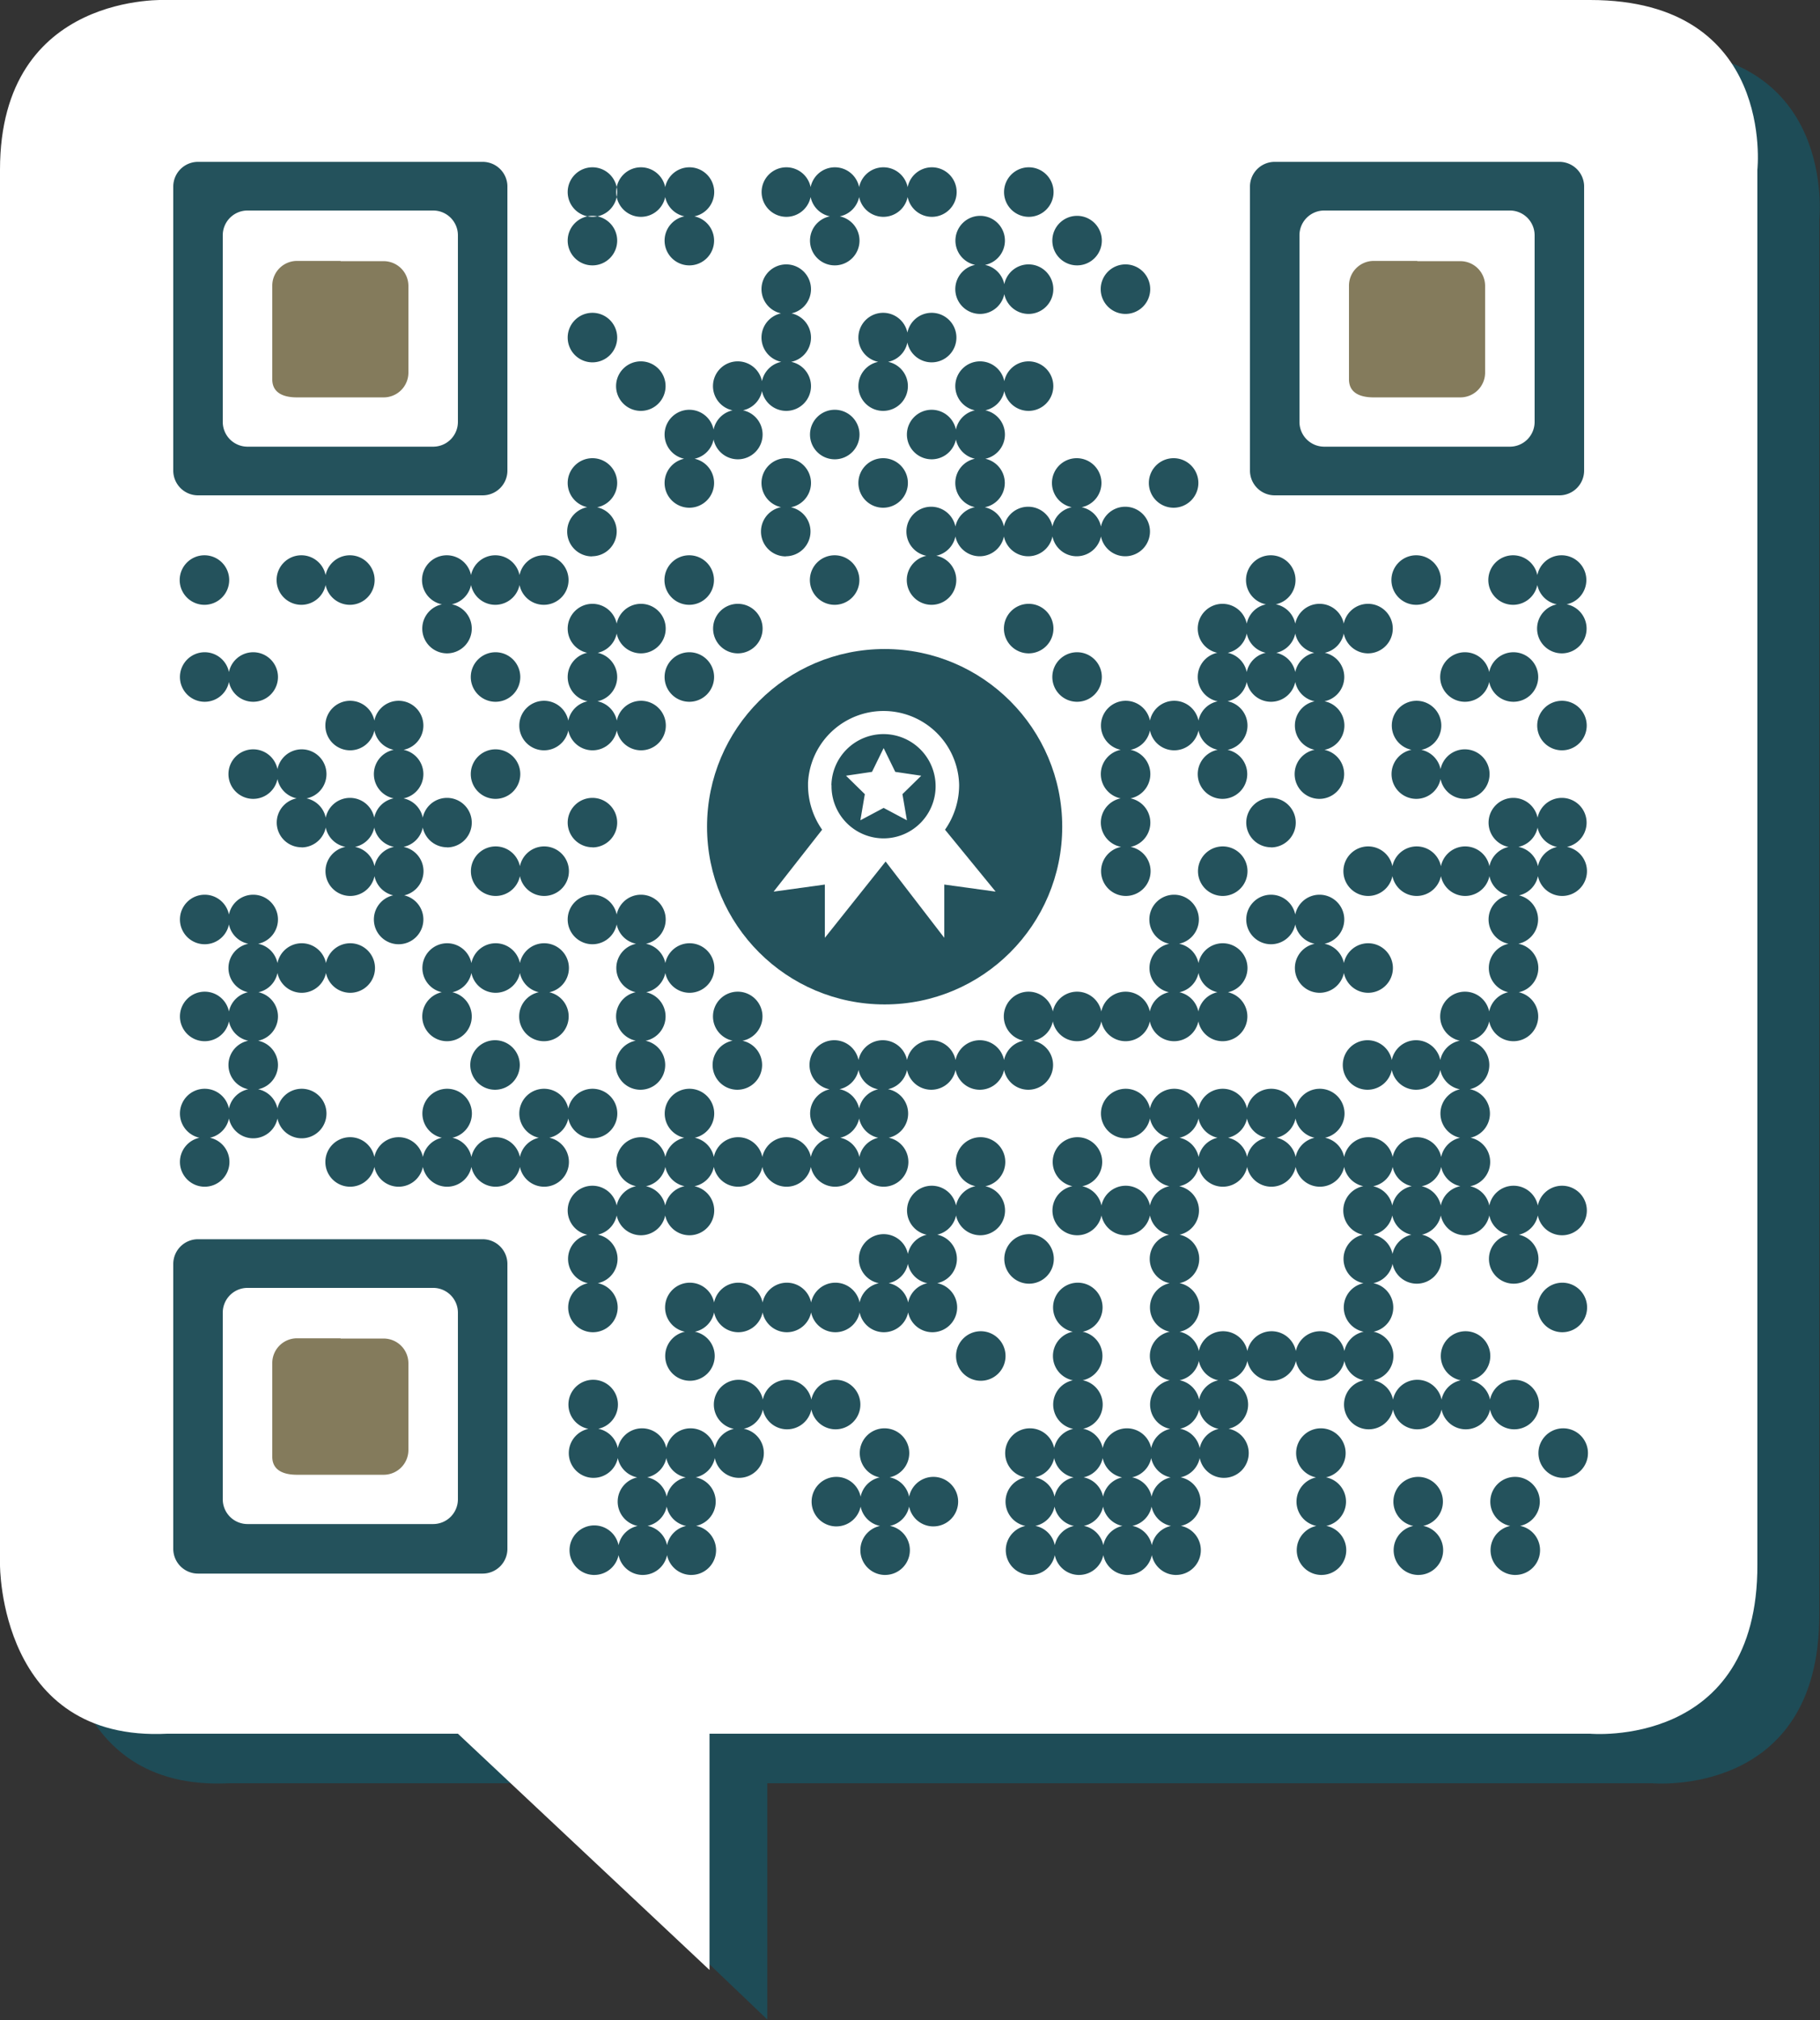 <svg xmlns="http://www.w3.org/2000/svg" viewBox="0 0 147.06 163.12">

<rect x="0" y="0" width="147.06" height="163.12" fill="#333333" stroke="none"/>

<path fill="#1e4c57" d="M147,130.34V17.71S148.49,4,133.48,4H18.54S5,3.25,5,17.71V130.34S4.89,144.7,18.54,144H42l20,19.08V144h71.47S147.06,145.27,147,130.34Z"/>
<path fill="#fff" d="M142,126.34V13.71S143.49,0,128.48,0H13.54S0-.75,0,13.71V126.34S-.11,140.7,13.54,140H37l20.33,19.08V140h71.13S142.06,141.27,142,126.34Z"/>

<path fill="#24525c" d="M47.87,17.51a2,2,0,1,1,2-2A2,2,0,0,1,47.87,17.51Zm3.92,0a2,2,0,1,0-2-2A2,2,0,0,0,51.79,17.51Zm3.92,0a2,2,0,1,0-2-2A2,2,0,0,0,55.7,17.51Zm7.83,0a2,2,0,1,0-2-2A2,2,0,0,0,63.53,17.51Zm3.92,0a2,2,0,1,0-2-2,2,2,0,0,0,2,2Zm3.92,0a2,2,0,1,0-2-2h0a2,2,0,0,0,2,2Zm3.92,0a2,2,0,1,0-2-2,2,2,0,0,0,2,2Zm7.83,0a2,2,0,1,0-2-2,2,2,0,0,0,2,2ZM47.87,21.43a2,2,0,1,0-2-2A2,2,0,0,0,47.87,21.43Zm7.83,0a2,2,0,1,0-2-2A2,2,0,0,0,55.7,21.43Zm11.75,0a2,2,0,1,0-2-2,2,2,0,0,0,2,2Zm11.75,0a2,2,0,1,0-2-2,2,2,0,0,0,2,2Zm7.83,0a2,2,0,1,0-2-2,2,2,0,0,0,2,2Zm-23.5,3.92a2,2,0,1,0-2-2,2,2,0,0,0,2,2Zm15.66,0a2,2,0,1,0-2-2,2,2,0,0,0,2,2Zm3.92,0a2,2,0,1,0-2-2,2,2,0,0,0,2,2Zm7.83,0a2,2,0,1,0-2-2,2,2,0,0,0,2,2ZM47.87,29.26a2,2,0,1,0-2-2A2,2,0,0,0,47.87,29.26Zm15.66,0a2,2,0,1,0-2-2A2,2,0,0,0,63.53,29.26Zm7.83,0a2,2,0,1,0-2-2h0a2,2,0,0,0,2,2Zm3.92,0a2,2,0,1,0-2-2,2,2,0,0,0,2,2Zm-23.5,3.92a2,2,0,1,0-2-2,2,2,0,0,0,2,2Zm7.83,0a2,2,0,1,0-2-2,2,2,0,0,0,2,2Zm3.92,0a2,2,0,1,0-2-2,2,2,0,0,0,2,2Zm7.83,0a2,2,0,1,0-2-2h0a2,2,0,0,0,2,2Zm7.83,0a2,2,0,1,0-2-2,2,2,0,0,0,2,2Zm3.92,0a2,2,0,1,0-2-2,2,2,0,0,0,2,2ZM55.7,37.09a2,2,0,1,0-2-2A2,2,0,0,0,55.7,37.09Zm3.92,0a2,2,0,1,0-2-2A2,2,0,0,0,59.62,37.09Zm7.83,0a2,2,0,1,0-2-2,2,2,0,0,0,2,2Zm7.83,0a2,2,0,1,0-2-2,2,2,0,0,0,2,2Zm3.92,0a2,2,0,1,0-2-2,2,2,0,0,0,2,2ZM47.87,41a2,2,0,1,0-2-2A2,2,0,0,0,47.87,41Zm7.83,0a2,2,0,1,0-2-2A2,2,0,0,0,55.7,41Zm7.83,0a2,2,0,1,0-2-2A2,2,0,0,0,63.53,41Zm7.83,0a2,2,0,1,0-2-2h0a2,2,0,0,0,2,2Zm7.83,0a2,2,0,1,0-2-2,2,2,0,0,0,2,2ZM87,41a2,2,0,1,0-2-2,2,2,0,0,0,2,2Zm7.83,0a2,2,0,1,0-2-2,2,2,0,0,0,2,2Zm-47,3.92a2,2,0,1,0-2-2A2,2,0,0,0,47.87,44.93Zm15.66,0a2,2,0,1,0-2-2A2,2,0,0,0,63.53,44.93Zm11.75,0a2,2,0,1,0-2-2,2,2,0,0,0,2,2Zm3.92,0a2,2,0,1,0-2-2,2,2,0,0,0,2,2Zm3.92,0a2,2,0,1,0-2-2,2,2,0,0,0,2,2Zm3.92,0a2,2,0,1,0-2-2,2,2,0,0,0,2,2Zm3.92,0a2,2,0,1,0-2-2,2,2,0,0,0,2,2Zm-74.4,3.92a2,2,0,1,0-2-2,2,2,0,0,0,2,2Zm7.83,0a2,2,0,1,0-2-2,2,2,0,0,0,2,2Zm3.92,0a2,2,0,1,0-2-2,2,2,0,0,0,2,2Zm7.83,0a2,2,0,1,0-2-2,2,2,0,0,0,2,2Zm3.92,0a2,2,0,1,0-2-2,2,2,0,0,0,2,2Zm3.92,0a2,2,0,1,0-2-2,2,2,0,0,0,2,2Zm11.75,0a2,2,0,1,0-2-2,2,2,0,0,0,2,2Zm11.75,0a2,2,0,1,0-2-2,2,2,0,0,0,2,2Zm7.83,0a2,2,0,1,0-2-2,2,2,0,0,0,2,2Zm27.41,0a2,2,0,1,0-2-2,2,2,0,0,0,2,2Zm11.75,0a2,2,0,1,0-2-2,2,2,0,0,0,2,2Zm7.83,0a2,2,0,1,0-2-2h0a2,2,0,0,0,2,2Zm3.92,0a2,2,0,1,0-2-2h0a2,2,0,0,0,2,2ZM36.12,52.76a2,2,0,1,0-2-2A2,2,0,0,0,36.12,52.76Zm11.75,0a2,2,0,1,0-2-2A2,2,0,0,0,47.87,52.76Zm3.92,0a2,2,0,1,0-2-2A2,2,0,0,0,51.79,52.76Zm7.83,0a2,2,0,1,0-2-2A2,2,0,0,0,59.62,52.76Zm23.5,0a2,2,0,1,0-2-2,2,2,0,0,0,2,2Zm15.66,0a2,2,0,1,0-2-2,2,2,0,0,0,2,2Zm3.92,0a2,2,0,1,0-2-2,2,2,0,0,0,2,2Zm3.92,0a2,2,0,1,0-2-2,2,2,0,0,0,2,2Zm3.92,0a2,2,0,1,0-2-2,2,2,0,0,0,2,2Zm15.66,0a2,2,0,1,0-2-2h0a2,2,0,0,0,2,2ZM16.54,56.67a2,2,0,1,0-2-2A2,2,0,0,0,16.54,56.67Zm3.92,0a2,2,0,1,0-2-2A2,2,0,0,0,20.46,56.67Zm19.58,0a2,2,0,1,0-2-2A2,2,0,0,0,40,56.67Zm7.83,0a2,2,0,1,0-2-2A2,2,0,0,0,47.87,56.67Zm7.83,0a2,2,0,1,0-2-2A2,2,0,0,0,55.7,56.67Zm31.33,0a2,2,0,1,0-2-2,2,2,0,0,0,2,2Zm11.75,0a2,2,0,1,0-2-2,2,2,0,0,0,2,2Zm3.92,0a2,2,0,1,0-2-2,2,2,0,0,0,2,2Zm3.92,0a2,2,0,1,0-2-2,2,2,0,0,0,2,2Zm11.75,0a2,2,0,1,0-2-2h0a2,2,0,0,0,2,2Zm3.92,0a2,2,0,1,0-2-2h0a2,2,0,0,0,2,2Zm-94,3.92a2,2,0,1,0-2-2A2,2,0,0,0,28.29,60.59Zm3.92,0a2,2,0,1,0-2-2A2,2,0,0,0,32.21,60.59Zm11.75,0a2,2,0,1,0-2-2A2,2,0,0,0,44,60.59Zm3.92,0a2,2,0,1,0-2-2A2,2,0,0,0,47.87,60.59Zm3.92,0a2,2,0,1,0-2-2A2,2,0,0,0,51.79,60.59Zm39.16,0a2,2,0,1,0-2-2A2,2,0,0,0,90.95,60.59Zm3.92,0a2,2,0,1,0-2-2A2,2,0,0,0,94.86,60.59Zm3.92,0a2,2,0,1,0-2-2A2,2,0,0,0,98.78,60.59Zm7.83,0a2,2,0,1,0-2-2,2,2,0,0,0,2,2Zm7.83,0a2,2,0,1,0-2-2A2,2,0,0,0,114.44,60.59Zm11.75,0a2,2,0,1,0-2-2h0a2,2,0,0,0,2,2ZM20.46,64.51a2,2,0,1,0-2-2A2,2,0,0,0,20.46,64.51Zm3.92,0a2,2,0,1,0-2-2A2,2,0,0,0,24.37,64.51Zm7.83,0a2,2,0,1,0-2-2A2,2,0,0,0,32.21,64.51Zm7.83,0a2,2,0,1,0-2-2A2,2,0,0,0,40,64.51Zm50.91,0a2,2,0,1,0-2-2A2,2,0,0,0,90.95,64.51Zm7.83,0a2,2,0,1,0-2-2A2,2,0,0,0,98.78,64.51Zm7.83,0a2,2,0,1,0-2-2,2,2,0,0,0,2,2Zm7.83,0a2,2,0,1,0-2-2A2,2,0,0,0,114.44,64.51Zm3.92,0a2,2,0,1,0-2-2h0a2,2,0,0,0,2,2Zm-94,3.92a2,2,0,1,0-2-2A2,2,0,0,0,24.37,68.42Zm3.92,0a2,2,0,1,0-2-2A2,2,0,0,0,28.29,68.42Zm3.92,0a2,2,0,1,0-2-2A2,2,0,0,0,32.21,68.42Zm3.92,0a2,2,0,1,0-2-2A2,2,0,0,0,36.12,68.42Zm11.75,0a2,2,0,1,0-2-2A2,2,0,0,0,47.87,68.42Zm43.08,0a2,2,0,1,0-2-2A2,2,0,0,0,90.95,68.42Zm11.75,0a2,2,0,1,0-2-2A2,2,0,0,0,102.69,68.42Zm19.58,0a2,2,0,1,0-2-2,2,2,0,0,0,2,2Zm3.92,0a2,2,0,1,0-2-2,2,2,0,0,0,2,2Zm-97.9,3.92a2,2,0,1,0-2-2,2,2,0,0,0,2,2Zm3.92,0a2,2,0,1,0-2-2,2,2,0,0,0,2,2Zm7.83,0a2,2,0,1,0-2-2,2,2,0,0,0,2,2Zm3.92,0a2,2,0,1,0-2-2,2,2,0,0,0,2,2Zm47,0a2,2,0,1,0-2-2,2,2,0,0,0,2,2Zm7.83,0a2,2,0,1,0-2-2,2,2,0,0,0,2,2Zm11.75,0a2,2,0,1,0-2-2,2,2,0,0,0,2,2Zm3.92,0a2,2,0,1,0-2-2,2,2,0,0,0,2,2Zm3.92,0a2,2,0,1,0-2-2h0a2,2,0,0,0,2,2Zm3.92,0a2,2,0,1,0-2-2h0a2,2,0,0,0,2,2Zm3.92,0a2,2,0,1,0-2-2h0a2,2,0,0,0,2,2ZM16.54,76.25a2,2,0,1,0-2-2A2,2,0,0,0,16.54,76.25Zm3.92,0a2,2,0,1,0-2-2A2,2,0,0,0,20.46,76.25Zm11.75,0a2,2,0,1,0-2-2A2,2,0,0,0,32.21,76.25Zm15.66,0a2,2,0,1,0-2-2A2,2,0,0,0,47.87,76.25Zm3.92,0a2,2,0,1,0-2-2A2,2,0,0,0,51.79,76.25Zm43.08,0a2,2,0,1,0-2-2A2,2,0,0,0,94.86,76.25Zm7.83,0a2,2,0,1,0-2-2A2,2,0,0,0,102.69,76.25Zm3.92,0a2,2,0,1,0-2-2,2,2,0,0,0,2,2Zm15.66,0a2,2,0,1,0-2-2h0a2,2,0,0,0,2,2ZM20.46,80.17a2,2,0,1,0-2-2A2,2,0,0,0,20.46,80.17Zm3.92,0a2,2,0,1,0-2-2A2,2,0,0,0,24.37,80.17Zm3.92,0a2,2,0,1,0-2-2A2,2,0,0,0,28.29,80.17Zm7.83,0a2,2,0,1,0-2-2A2,2,0,0,0,36.12,80.17Zm3.92,0a2,2,0,1,0-2-2A2,2,0,0,0,40,80.17Zm3.92,0a2,2,0,1,0-2-2A2,2,0,0,0,44,80.17Zm7.83,0a2,2,0,1,0-2-2A2,2,0,0,0,51.79,80.17Zm3.92,0a2,2,0,1,0-2-2A2,2,0,0,0,55.7,80.17Zm39.16,0a2,2,0,1,0-2-2A2,2,0,0,0,94.86,80.17Zm3.92,0a2,2,0,1,0-2-2A2,2,0,0,0,98.78,80.17Zm7.83,0a2,2,0,1,0-2-2,2,2,0,0,0,2,2Zm3.92,0a2,2,0,1,0-2-2A2,2,0,0,0,110.53,80.17Zm11.75,0a2,2,0,1,0-2-2h0a2,2,0,0,0,2,2ZM16.54,84.08a2,2,0,1,0-2-2A2,2,0,0,0,16.54,84.08Zm3.92,0a2,2,0,1,0-2-2A2,2,0,0,0,20.46,84.08Zm15.66,0a2,2,0,1,0-2-2A2,2,0,0,0,36.12,84.08Zm7.83,0a2,2,0,1,0-2-2A2,2,0,0,0,44,84.08Zm7.83,0a2,2,0,1,0-2-2A2,2,0,0,0,51.79,84.08Zm7.83,0a2,2,0,1,0-2-2A2,2,0,0,0,59.62,84.08Zm23.5,0a2,2,0,1,0-2-2,2,2,0,0,0,2,2Zm3.92,0a2,2,0,1,0-2-2,2,2,0,0,0,2,2Zm3.92,0a2,2,0,1,0-2-2,2,2,0,0,0,2,2Zm3.92,0a2,2,0,1,0-2-2,2,2,0,0,0,2,2Zm3.92,0a2,2,0,1,0-2-2,2,2,0,0,0,2,2Zm19.58,0a2,2,0,1,0-2-2h0a2,2,0,0,0,2,2Zm3.92,0a2,2,0,1,0-2-2h0a2,2,0,0,0,2,2ZM20.46,88a2,2,0,1,0-2-2A2,2,0,0,0,20.46,88ZM40,88a2,2,0,1,0-2-2A2,2,0,0,0,40,88Zm11.75,0a2,2,0,1,0-2-2A2,2,0,0,0,51.79,88Zm7.83,0a2,2,0,1,0-2-2A2,2,0,0,0,59.62,88Zm7.83,0a2,2,0,1,0-2-2,2,2,0,0,0,2,2Zm3.92,0a2,2,0,1,0-2-2,2,2,0,0,0,2,2Zm3.92,0a2,2,0,1,0-2-2,2,2,0,0,0,2,2Zm3.92,0a2,2,0,1,0-2-2,2,2,0,0,0,2,2Zm3.92,0a2,2,0,1,0-2-2,2,2,0,0,0,2,2Zm27.41,0a2,2,0,1,0-2-2,2,2,0,0,0,2,2Zm3.92,0a2,2,0,1,0-2-2,2,2,0,0,0,2,2Zm3.92,0a2,2,0,1,0-2-2h0a2,2,0,0,0,2,2ZM16.54,91.92a2,2,0,1,0-2-2A2,2,0,0,0,16.54,91.92Zm3.92,0a2,2,0,1,0-2-2A2,2,0,0,0,20.46,91.92Zm3.92,0a2,2,0,1,0-2-2A2,2,0,0,0,24.37,91.92Zm11.75,0a2,2,0,1,0-2-2A2,2,0,0,0,36.12,91.92Zm7.83,0a2,2,0,1,0-2-2A2,2,0,0,0,44,91.92Zm3.92,0a2,2,0,1,0-2-2h0A2,2,0,0,0,47.87,91.92Zm7.83,0a2,2,0,1,0-2-2A2,2,0,0,0,55.7,91.92Zm11.75,0a2,2,0,1,0-2-2h0a2,2,0,0,0,2,2Zm3.92,0a2,2,0,1,0-2-2h0a2,2,0,0,0,2,2Zm19.58,0a2,2,0,1,0-2-2,2,2,0,0,0,2,2Zm3.92,0a2,2,0,1,0-2-2,2,2,0,0,0,2,2Zm3.92,0a2,2,0,1,0-2-2,2,2,0,0,0,2,2Zm3.92,0a2,2,0,1,0-2-2,2,2,0,0,0,2,2Zm3.92,0a2,2,0,1,0-2-2,2,2,0,0,0,2,2Zm11.75,0a2,2,0,1,0-2-2h0a2,2,0,0,0,2,2ZM16.54,95.83a2,2,0,1,0-2-2A2,2,0,0,0,16.54,95.83Zm11.75,0a2,2,0,1,0-2-2A2,2,0,0,0,28.29,95.83Zm3.92,0a2,2,0,1,0-2-2A2,2,0,0,0,32.21,95.83Zm3.92,0a2,2,0,1,0-2-2A2,2,0,0,0,36.12,95.83Zm3.92,0a2,2,0,1,0-2-2A2,2,0,0,0,40,95.83Zm3.92,0a2,2,0,1,0-2-2A2,2,0,0,0,44,95.83Zm7.83,0a2,2,0,1,0-2-2A2,2,0,0,0,51.79,95.83Zm3.92,0a2,2,0,1,0-2-2A2,2,0,0,0,55.7,95.83Zm3.92,0a2,2,0,1,0-2-2A2,2,0,0,0,59.62,95.83Zm3.92,0a2,2,0,1,0-2-2A2,2,0,0,0,63.53,95.83Zm3.92,0a2,2,0,1,0-2-2,2,2,0,0,0,2,2Zm3.92,0a2,2,0,1,0-2-2,2,2,0,0,0,2,2Zm7.83,0a2,2,0,1,0-2-2,2,2,0,0,0,2,2Zm7.83,0a2,2,0,1,0-2-2,2,2,0,0,0,2,2Zm7.83,0a2,2,0,1,0-2-2,2,2,0,0,0,2,2Zm3.92,0a2,2,0,1,0-2-2,2,2,0,0,0,2,2Zm3.92,0a2,2,0,1,0-2-2,2,2,0,0,0,2,2Zm3.92,0a2,2,0,1,0-2-2,2,2,0,0,0,2,2Zm3.92,0a2,2,0,1,0-2-2,2,2,0,0,0,2,2Zm3.92,0a2,2,0,1,0-2-2,2,2,0,0,0,2,2Zm3.92,0a2,2,0,1,0-2-2h0a2,2,0,0,0,2,2ZM47.87,99.75a2,2,0,1,0-2-2,2,2,0,0,0,2,2Zm3.92,0a2,2,0,1,0-2-2,2,2,0,0,0,2,2Zm3.92,0a2,2,0,1,0-2-2,2,2,0,0,0,2,2Zm19.58,0a2,2,0,1,0-2-2,2,2,0,0,0,2,2Zm3.92,0a2,2,0,1,0-2-2,2,2,0,0,0,2,2Zm7.83,0a2,2,0,1,0-2-2,2,2,0,0,0,2,2Zm3.92,0a2,2,0,1,0-2-2,2,2,0,0,0,2,2Zm3.92,0a2,2,0,1,0-2-2,2,2,0,0,0,2,2Zm15.66,0a2,2,0,1,0-2-2,2,2,0,0,0,2,2Zm3.92,0a2,2,0,1,0-2-2,2,2,0,0,0,2,2Zm3.92,0a2,2,0,1,0-2-2h0a2,2,0,0,0,2,2Zm3.92,0a2,2,0,1,0-2-2h0a2,2,0,0,0,2,2Zm3.92,0a2,2,0,1,0-2-2h0a2,2,0,0,0,2,2Zm-78.32,3.91a2,2,0,1,0-2-2A2,2,0,0,0,47.87,103.66Zm23.5,0a2,2,0,1,0-2-2,2,2,0,0,0,2,2Zm3.92,0a2,2,0,1,0-2-2,2,2,0,0,0,2,2Zm7.83,0a2,2,0,1,0-2-2,2,2,0,0,0,2,2Zm11.75,0a2,2,0,1,0-2-2,2,2,0,0,0,2,2Zm15.66,0a2,2,0,1,0-2-2,2,2,0,0,0,2,2Zm3.92,0a2,2,0,1,0-2-2,2,2,0,0,0,2,2Zm7.83,0a2,2,0,1,0-2-2h0a2,2,0,0,0,2,2Zm-74.4,3.92a2,2,0,1,0-2-2,2,2,0,0,0,2,2Zm7.83,0a2,2,0,1,0-2-2,2,2,0,0,0,2,2Zm3.92,0a2,2,0,1,0-2-2,2,2,0,0,0,2,2Zm3.92,0a2,2,0,1,0-2-2,2,2,0,0,0,2,2Zm3.92,0a2,2,0,1,0-2-2,2,2,0,0,0,2,2Zm3.92,0a2,2,0,1,0-2-2,2,2,0,0,0,2,2Zm3.92,0a2,2,0,1,0-2-2,2,2,0,0,0,2,2Zm11.75,0a2,2,0,1,0-2-2,2,2,0,0,0,2,2Zm7.83,0a2,2,0,1,0-2-2,2,2,0,0,0,2,2Zm15.66,0a2,2,0,1,0-2-2,2,2,0,0,0,2,2Zm15.66,0a2,2,0,1,0-2-2h0a2,2,0,0,0,1.95,2Zm-70.49,3.92a2,2,0,1,0-2-2,2,2,0,0,0,2,2Zm23.5,0a2,2,0,1,0-2-2,2,2,0,0,0,2,2Zm7.83,0a2,2,0,1,0-2-2,2,2,0,0,0,2,2Zm7.83,0a2,2,0,1,0-2-2,2,2,0,0,0,2,2Zm3.92,0a2,2,0,1,0-2-2,2,2,0,0,0,2,2Zm3.92,0a2,2,0,1,0-2-2,2,2,0,0,0,2,2Zm3.92,0a2,2,0,1,0-2-2,2,2,0,0,0,2,2Zm3.92,0a2,2,0,1,0-2-2,2,2,0,0,0,2,2Zm7.83,0a2,2,0,1,0-2-2h0a2,2,0,0,0,1.94,2Zm-70.49,3.92a2,2,0,1,0-2-2h0a2,2,0,0,0,1.94,2Zm11.75,0a2,2,0,1,0-2-2h0a2,2,0,0,0,1.94,2Zm3.92,0a2,2,0,1,0-2-2h0a2,2,0,0,0,1.94,2Zm3.92,0a2,2,0,1,0-2-2h0a2,2,0,0,0,1.94,2Zm19.58,0a2,2,0,1,0-2-2h0a2,2,0,0,0,1.94,2Zm7.83,0a2,2,0,1,0-2-2h0a2,2,0,0,0,1.94,2Zm3.92,0a2,2,0,1,0-2-2h0a2,2,0,0,0,1.94,2Zm11.75,0a2,2,0,1,0-2-2h0a2,2,0,0,0,1.94,2Zm3.92,0a2,2,0,1,0-2-2h0a2,2,0,0,0,1.94,2Zm3.92,0a2,2,0,1,0-2-2h0a2,2,0,0,0,1.94,2Zm3.92,0a2,2,0,1,0-2-2h0a2,2,0,0,0,1.94,2Zm-74.4,3.92a2,2,0,1,0-2-2h0a2,2,0,0,0,1.94,2Zm3.92,0a2,2,0,1,0-2-2h0a2,2,0,0,0,1.94,2Zm3.92,0a2,2,0,1,0-2-2h0a2,2,0,0,0,1.94,2Zm3.92,0a2,2,0,1,0-2-2h0a2,2,0,0,0,1.94,2Zm11.75,0a2,2,0,1,0-2-2h0a2,2,0,0,0,1.94,2Zm11.75,0a2,2,0,1,0-2-2h0a2,2,0,0,0,1.94,2Zm3.92,0a2,2,0,1,0-2-2h0a2,2,0,0,0,1.94,2Zm3.92,0a2,2,0,1,0-2-2h0a2,2,0,0,0,1.94,2Zm3.92,0a2,2,0,1,0-2-2h0a2,2,0,0,0,1.94,2Zm3.92,0a2,2,0,1,0-2-2h0a2,2,0,0,0,1.94,2Zm7.83,0a2,2,0,1,0-2-2h0a2,2,0,0,0,1.94,2Zm19.58,0a2,2,0,1,0-2-2h0a2,2,0,0,0,1.94,2Zm-74.4,3.92a2,2,0,1,0-2-2h0a2,2,0,0,0,1.94,2Zm3.92,0a2,2,0,1,0-2-2h0a2,2,0,0,0,1.94,2Zm11.75,0a2,2,0,1,0-2-2h0a2,2,0,0,0,1.93,2Zm3.92,0a2,2,0,1,0-2-2h0a2,2,0,0,0,1.93,2Zm3.92,0a2,2,0,1,0-2-2h0a2,2,0,0,0,1.93,2Zm7.83,0a2,2,0,1,0-2-2h0a2,2,0,0,0,1.93,2Zm3.92,0a2,2,0,1,0-2-2h0a2,2,0,0,0,1.93,2Zm3.92,0a2,2,0,1,0-2-2h0a2,2,0,0,0,1.93,2Zm3.92,0a2,2,0,1,0-2-2h0a2,2,0,0,0,1.93,2Zm11.75,0a2,2,0,1,0-2-2h0a2,2,0,0,0,1.94,2Zm7.83,0a2,2,0,1,0-2-2h0a2,2,0,0,0,1.93,2Zm7.83,0a2,2,0,1,0-2-2h0a2,2,0,0,0,1.93,2Zm-74.4,3.92a2,2,0,1,0-2-2h0a2,2,0,0,0,1.93,2Zm3.92,0a2,2,0,1,0-2-2h0a2,2,0,0,0,1.93,2Zm3.92,0a2,2,0,1,0-2-2h0a2,2,0,0,0,1.93,2Zm15.66,0a2,2,0,1,0-2-2h0a2,2,0,0,0,1.93,2Zm11.75,0a2,2,0,1,0-2-2h0a2,2,0,0,0,1.93,2Zm3.92,0a2,2,0,1,0-2-2h0a2,2,0,0,0,1.93,2Zm3.92,0a2,2,0,1,0-2-2h0a2,2,0,0,0,1.93,2Zm3.92,0a2,2,0,1,0-2-2h0a2,2,0,0,0,1.93,2Zm11.75,0a2,2,0,1,0-2-2h0a2,2,0,0,0,1.93,2Zm7.83,0a2,2,0,1,0-2-2h0a2,2,0,0,0,1.93,2Zm7.83,0a2,2,0,1,0-2-2h0a2,2,0,0,0,1.93,2Z"/>

<g fill="#24525c">
<path d="M39,100.07H16a2,2,0,0,0-2,2v23a2,2,0,0,0,2,2h3.62l4.39,0,3.52,0H39a2,2,0,0,0,2-2v-23A2,2,0,0,0,39,100.07Zm-2,21a2,2,0,0,1-2,2H20a2,2,0,0,1-2-2V106a2,2,0,0,1,2-2H35a2,2,0,0,1,2,2Z"/>
<path d="M39,13.07H16a2,2,0,0,0-2,2V38a2,2,0,0,0,2,2h3.62l4.39,0,3.52,0H39a2,2,0,0,0,2-2v-23A2,2,0,0,0,39,13.07Zm-2,21a2,2,0,0,1-2,2H20a2,2,0,0,1-2-2V19a2,2,0,0,1,2-2H35a2,2,0,0,1,2,2Z"/>
<path d="M126,13.07H103a2,2,0,0,0-2,2V38a2,2,0,0,0,2,2h3.62l4.39,0,3.52,0H126a2,2,0,0,0,2-2v-23A2,2,0,0,0,126,13.07Zm-2,21a2,2,0,0,1-2,2H107a2,2,0,0,1-2-2V19a2,2,0,0,1,2-2h15a2,2,0,0,1,2,2Z"/>
<circle cx="71.48" cy="66.76" r="14.35"/>
<path fill="#fff" d="M71.4,60.41l-.94,1.92-2.1.31,1.52,1.49-.36,2.11,1.88-1,1.88,1-.36-2.11,1.52-1.49-2.1-.31Zm-6.11,3A6.29,6.29,0,0,0,66.43,67l-3.92,5,4.14-.57v4.3l4.91-6.16,4.74,6.16v-4.3l4.15.57-4.09-5a6.29,6.29,0,0,0,1.14-3.63,6.11,6.11,0,0,0-12.21-.16q0,.08,0,.16Zm1.89,0A4.21,4.21,0,1,1,71.4,67.7a4.21,4.21,0,0,1-4.21-4.29h0Z"/>
</g>

<g fill="#847b5c">
<path d="M27.52,108.07H24a2,2,0,0,0-2,2v7.56c0,1.1.9,1.46,2,1.46l3.52,0H31a2,2,0,0,0,2-2v-7a2,2,0,0,0-2-2H27.52Z"/>
<path d="M27.52,21.07H24a2,2,0,0,0-2,2v7.56c0,1.1.9,1.46,2,1.46l3.52,0H31a2,2,0,0,0,2-2v-7a2,2,0,0,0-2-2H27.52Z"/>
<path class="cls-4" d="M114.52,21.07H111a2,2,0,0,0-2,2v7.56c0,1.1.9,1.46,2,1.46l3.52,0H118a2,2,0,0,0,2-2v-7a2,2,0,0,0-2-2h-3.48Z"/>
</g>


</svg>